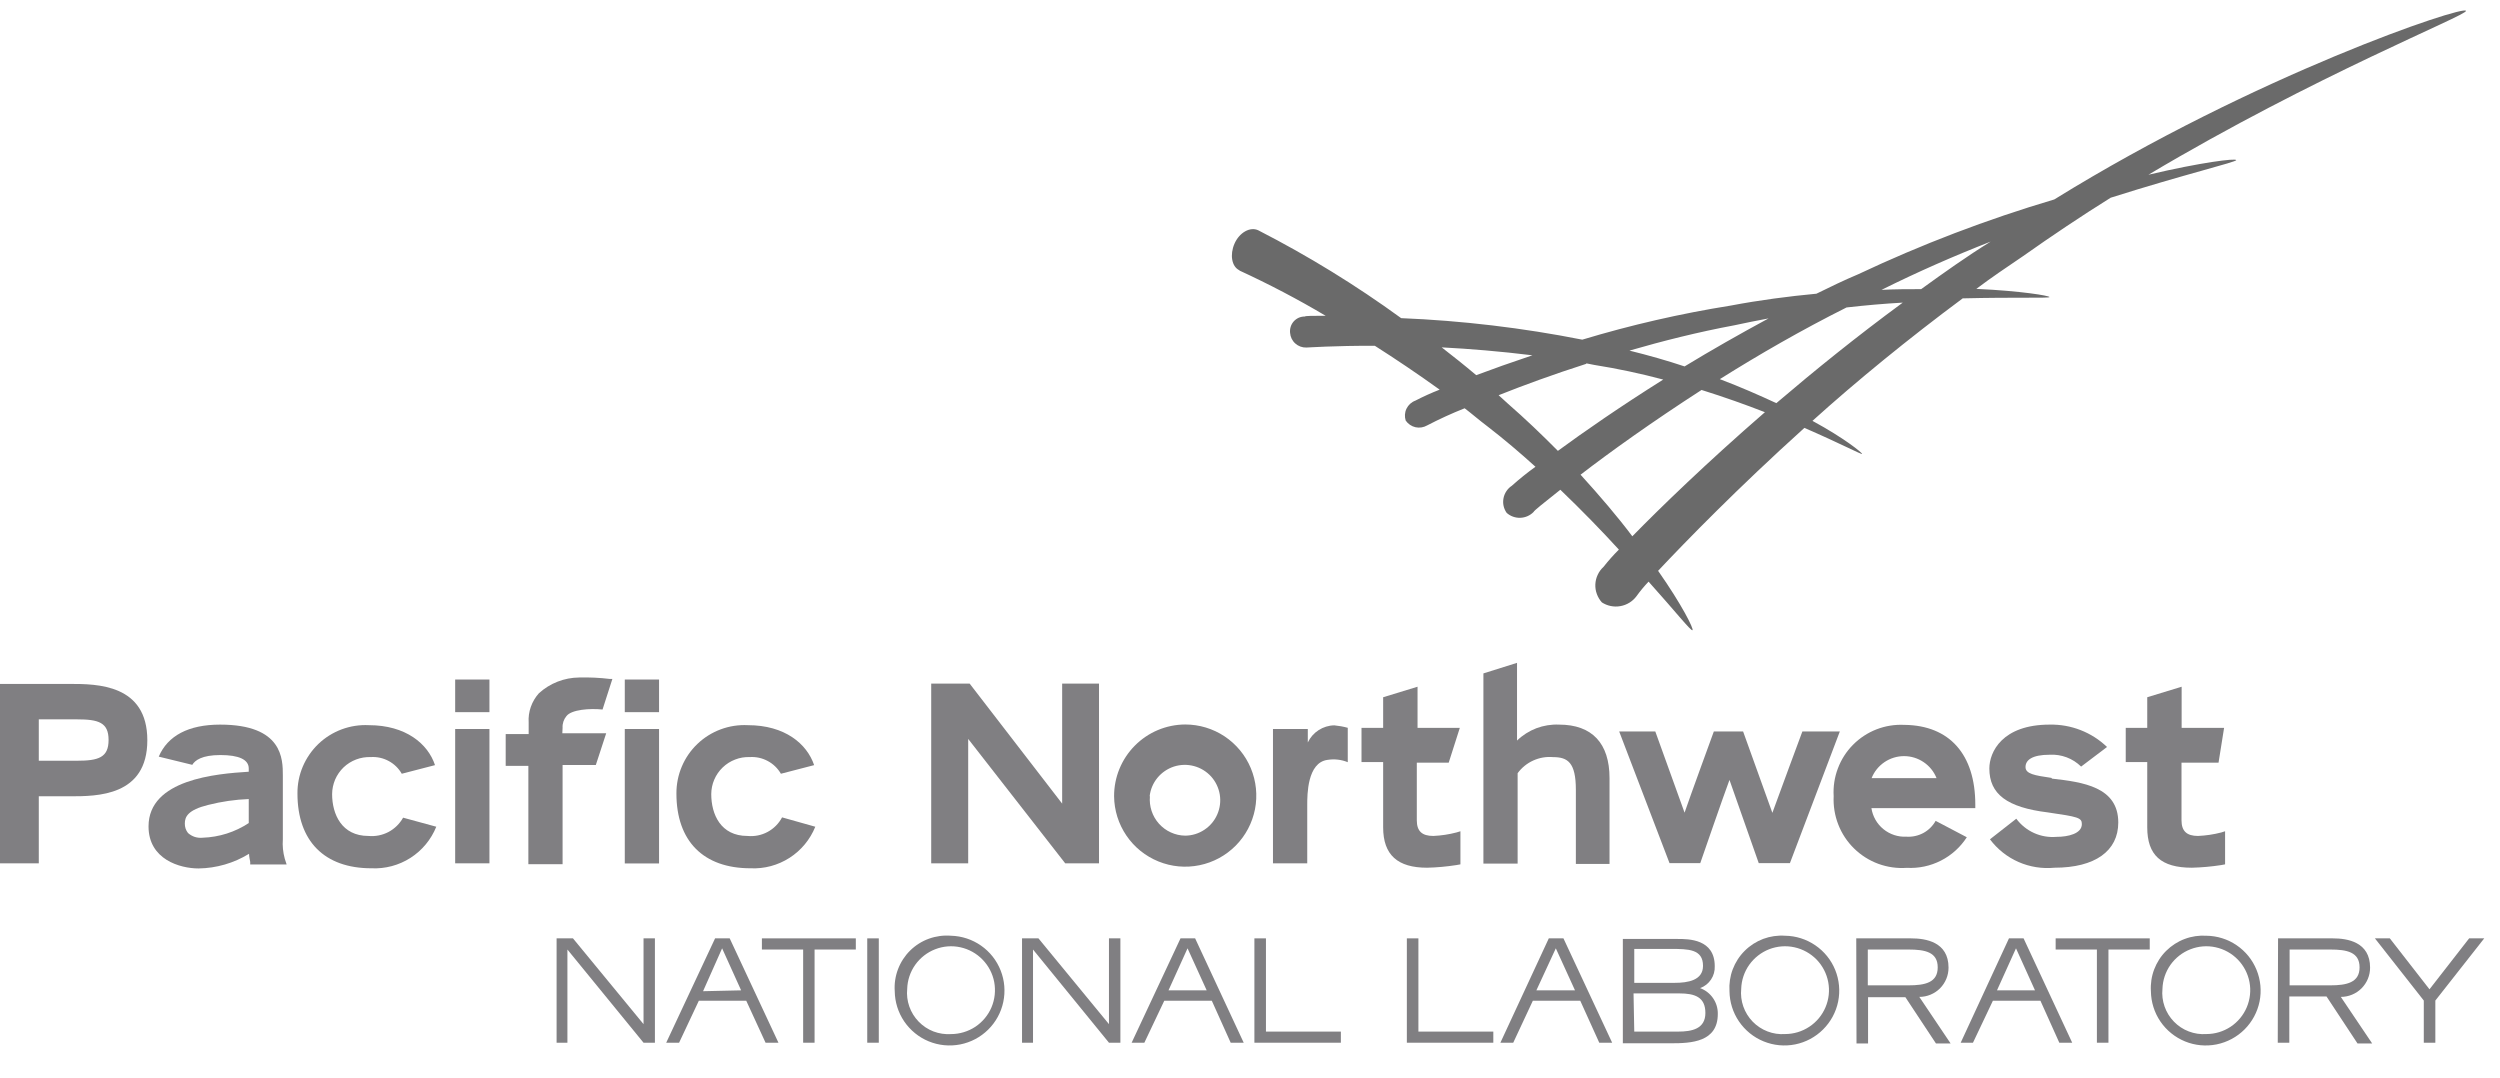 <svg width="58" height="25" viewBox="0 0 58 25" fill="none" xmlns="http://www.w3.org/2000/svg">
<g clip-path="url(#clip0)">
<path d="M12.913 21.77H13.293L14.93 23.76V21.77H15.194V24.191H14.93L13.164 22.029V24.191H12.913V21.77Z" fill="#807F82"/>
<path d="M17.194 22.976L16.753 22.001L16.311 22.996L17.194 22.976ZM16.59 21.77H16.929L18.06 24.191H17.761L17.313 23.217H16.213L15.755 24.191H15.456L16.59 21.77Z" fill="#807F82"/>
<path d="M18.633 22.029H17.676V21.77H19.855V22.029H18.898V24.191H18.633V22.029Z" fill="#807F82"/>
<path d="M20.388 21.77H20.12V24.191H20.388V21.77Z" fill="#807F82"/>
<path d="M22.065 23.991C22.265 23.99 22.461 23.931 22.628 23.821C22.794 23.71 22.925 23.553 23.003 23.369C23.081 23.184 23.102 22.981 23.066 22.784C23.029 22.588 22.935 22.406 22.795 22.263C22.656 22.119 22.477 22.02 22.282 21.977C22.086 21.934 21.883 21.95 21.696 22.023C21.51 22.095 21.349 22.221 21.233 22.384C21.117 22.548 21.053 22.742 21.047 22.942C21.033 23.08 21.05 23.22 21.096 23.351C21.142 23.483 21.216 23.602 21.313 23.702C21.41 23.802 21.527 23.88 21.657 23.93C21.787 23.979 21.926 24 22.065 23.991ZM22.065 21.709C22.315 21.716 22.557 21.796 22.761 21.939C22.966 22.082 23.124 22.283 23.215 22.515C23.307 22.747 23.328 23.002 23.276 23.246C23.225 23.49 23.102 23.714 22.924 23.889C22.746 24.064 22.521 24.183 22.276 24.231C22.03 24.279 21.777 24.254 21.546 24.159C21.315 24.064 21.117 23.902 20.977 23.696C20.837 23.489 20.761 23.246 20.758 22.996C20.746 22.822 20.772 22.648 20.834 22.485C20.896 22.322 20.992 22.174 21.116 22.052C21.24 21.93 21.389 21.836 21.553 21.777C21.717 21.718 21.892 21.695 22.065 21.709Z" fill="#807F82"/>
<path d="M23.711 21.77H24.092L25.728 23.76V21.77H25.993V24.191H25.728L23.966 22.029V24.191H23.711V21.77Z" fill="#807F82"/>
<path d="M29.102 21.77H29.37V23.933H31.108V24.191H29.102V21.77Z" fill="#807F82"/>
<path d="M32.639 21.77H32.907V23.933H34.645V24.191H32.639V21.77Z" fill="#807F82"/>
<path d="M37.915 23.933H38.933C39.252 23.933 39.565 23.871 39.565 23.501C39.565 23.131 39.32 23.047 38.96 23.047H37.898L37.915 23.933ZM37.915 22.802H38.852C39.16 22.802 39.51 22.744 39.51 22.408C39.51 22.018 39.171 22.015 38.76 22.015H37.915V22.802ZM37.65 21.784H38.923C39.174 21.784 39.782 21.784 39.782 22.415C39.787 22.525 39.757 22.634 39.696 22.725C39.635 22.817 39.546 22.887 39.442 22.924C39.565 22.969 39.67 23.051 39.744 23.159C39.818 23.267 39.856 23.395 39.853 23.525C39.853 24.177 39.235 24.204 38.773 24.204H37.65V21.784Z" fill="#807F82"/>
<path d="M41.414 23.99C41.614 23.99 41.81 23.931 41.977 23.82C42.144 23.71 42.274 23.553 42.352 23.368C42.43 23.184 42.452 22.981 42.415 22.784C42.378 22.587 42.284 22.406 42.145 22.262C42.005 22.119 41.827 22.02 41.631 21.977C41.435 21.934 41.232 21.95 41.045 22.022C40.859 22.095 40.698 22.221 40.582 22.384C40.467 22.547 40.402 22.741 40.396 22.941C40.382 23.08 40.399 23.22 40.445 23.351C40.491 23.482 40.565 23.602 40.662 23.702C40.759 23.802 40.876 23.879 41.006 23.929C41.136 23.979 41.275 24 41.414 23.99ZM41.414 21.709C41.665 21.712 41.909 21.79 42.115 21.931C42.322 22.072 42.483 22.271 42.577 22.503C42.671 22.735 42.695 22.99 42.645 23.236C42.595 23.481 42.474 23.706 42.296 23.883C42.119 24.06 41.893 24.181 41.648 24.23C41.402 24.279 41.148 24.255 40.916 24.16C40.684 24.066 40.485 23.904 40.344 23.697C40.203 23.49 40.127 23.246 40.124 22.996C40.113 22.823 40.138 22.651 40.199 22.489C40.26 22.328 40.354 22.181 40.477 22.059C40.599 21.937 40.746 21.843 40.907 21.782C41.069 21.722 41.242 21.697 41.414 21.709Z" fill="#807F82"/>
<path d="M43.333 22.86H44.276C44.663 22.86 44.955 22.796 44.955 22.443C44.955 22.09 44.667 22.029 44.276 22.029H43.333V22.86ZM43.065 21.77H44.337C44.677 21.77 45.206 21.852 45.206 22.449C45.206 22.63 45.135 22.802 45.008 22.93C44.88 23.057 44.708 23.128 44.528 23.128L45.254 24.208H44.914L44.205 23.135H43.339V24.208H43.071L43.065 21.77Z" fill="#807F82"/>
<path d="M48.648 22.029H47.691V21.77H49.874V22.029H48.916V24.191H48.648V22.029Z" fill="#807F82"/>
<path d="M51.188 23.99C51.388 23.99 51.583 23.931 51.75 23.821C51.917 23.71 52.047 23.553 52.125 23.369C52.203 23.184 52.225 22.981 52.188 22.784C52.151 22.588 52.057 22.406 51.918 22.263C51.778 22.119 51.6 22.02 51.404 21.977C51.209 21.934 51.005 21.95 50.819 22.023C50.632 22.095 50.471 22.221 50.355 22.384C50.24 22.548 50.175 22.741 50.169 22.942C50.155 23.08 50.172 23.22 50.218 23.351C50.264 23.483 50.338 23.602 50.435 23.702C50.532 23.802 50.649 23.88 50.779 23.929C50.909 23.979 51.049 24 51.188 23.99ZM51.188 21.709C51.438 21.712 51.682 21.788 51.889 21.929C52.097 22.07 52.258 22.269 52.352 22.501C52.447 22.733 52.471 22.988 52.422 23.234C52.372 23.48 52.251 23.705 52.074 23.882C51.897 24.059 51.671 24.18 51.425 24.23C51.18 24.279 50.925 24.256 50.693 24.161C50.461 24.066 50.262 23.905 50.121 23.698C49.98 23.491 49.904 23.246 49.901 22.996C49.89 22.824 49.916 22.651 49.977 22.49C50.038 22.329 50.132 22.182 50.255 22.06C50.377 21.939 50.523 21.844 50.685 21.784C50.846 21.723 51.019 21.698 51.191 21.709" fill="#807F82"/>
<path d="M53.119 22.86H54.063C54.443 22.86 54.742 22.796 54.742 22.443C54.742 22.09 54.453 22.029 54.063 22.029H53.119V22.86ZM52.851 21.77H54.121C54.46 21.77 54.986 21.852 54.986 22.449C54.986 22.63 54.915 22.802 54.787 22.93C54.66 23.057 54.487 23.128 54.307 23.128L55.034 24.208H54.694L53.975 23.118H53.112V24.191H52.844L52.851 21.77Z" fill="#807F82"/>
<path d="M56.232 23.213L55.098 21.77H55.444L56.364 22.952L57.284 21.77H57.634L56.5 23.213V24.191H56.232V23.213Z" fill="#807F82"/>
<path d="M36.54 22.976L36.095 22.001L35.644 22.976H36.54ZM35.932 21.77H36.272L37.402 24.191H37.103L36.662 23.217H35.562L35.107 24.191H34.809L35.932 21.77Z" fill="#807F82"/>
<path d="M47.212 22.976L46.771 22.001L46.33 22.976H47.212ZM46.608 21.77H46.947L48.075 24.191H47.776L47.338 23.217H46.235L45.773 24.191H45.488L46.608 21.77Z" fill="#807F82"/>
<path d="M27.995 22.976L27.551 22.001L27.109 22.976H27.995ZM27.388 21.77H27.727L28.854 24.191H28.552L28.114 23.217H27.011L26.549 24.191H26.254L27.388 21.77Z" fill="#807F82"/>
<path d="M26.672 18.474C26.689 18.317 26.752 18.168 26.852 18.046C26.952 17.924 27.086 17.833 27.236 17.784C27.387 17.736 27.548 17.732 27.701 17.773C27.854 17.814 27.991 17.898 28.098 18.015C28.204 18.133 28.273 18.278 28.299 18.434C28.324 18.591 28.304 18.751 28.24 18.896C28.177 19.041 28.073 19.164 27.941 19.251C27.809 19.339 27.655 19.386 27.497 19.387C27.381 19.386 27.268 19.36 27.163 19.312C27.058 19.265 26.965 19.195 26.888 19.11C26.811 19.024 26.753 18.923 26.717 18.814C26.681 18.705 26.668 18.589 26.678 18.474H26.672ZM25.847 18.474C25.85 18.8 25.95 19.117 26.133 19.386C26.316 19.655 26.575 19.864 26.877 19.986C27.179 20.109 27.51 20.139 27.829 20.073C28.148 20.008 28.44 19.849 28.669 19.618C28.898 19.387 29.053 19.093 29.116 18.773C29.178 18.453 29.144 18.123 29.019 17.822C28.894 17.522 28.682 17.265 28.411 17.084C28.14 16.904 27.822 16.808 27.497 16.808C27.057 16.81 26.636 16.987 26.327 17.3C26.018 17.612 25.845 18.035 25.847 18.474Z" fill="#807F82"/>
<path d="M1.786 16.689C2.285 16.689 2.519 16.76 2.519 17.167C2.519 17.575 2.285 17.649 1.786 17.649H0.9V16.689H1.786ZM0 15.867V20.029H0.9V18.474H1.623C2.251 18.474 3.418 18.474 3.418 17.174C3.418 15.874 2.251 15.867 1.623 15.867H0Z" fill="#807F82"/>
<path d="M5.771 19.095C5.453 19.305 5.083 19.422 4.702 19.435C4.641 19.442 4.579 19.435 4.52 19.417C4.462 19.398 4.408 19.367 4.362 19.326C4.312 19.264 4.286 19.185 4.288 19.105C4.288 18.949 4.359 18.79 4.831 18.674C5.139 18.596 5.454 18.55 5.771 18.538V19.095ZM6.606 19.92C6.566 19.774 6.551 19.623 6.562 19.472V17.995C6.562 17.612 6.562 16.811 5.106 16.811C4.373 16.811 3.89 17.069 3.683 17.554L4.461 17.744C4.522 17.642 4.681 17.517 5.113 17.517C5.544 17.517 5.771 17.622 5.771 17.829V17.904C5.021 17.951 3.446 18.08 3.446 19.173C3.446 19.94 4.176 20.148 4.607 20.148C5.021 20.142 5.425 20.025 5.778 19.808C5.778 19.876 5.798 19.947 5.805 19.998V20.056H6.65L6.606 19.92Z" fill="#807F82"/>
<path d="M9.352 18.97C9.273 19.111 9.156 19.226 9.013 19.302C8.87 19.377 8.708 19.409 8.547 19.394C7.929 19.394 7.705 18.892 7.705 18.423C7.706 18.307 7.73 18.193 7.775 18.086C7.821 17.98 7.887 17.884 7.971 17.803C8.055 17.723 8.154 17.661 8.262 17.62C8.37 17.579 8.486 17.56 8.602 17.564C8.746 17.555 8.89 17.586 9.017 17.655C9.144 17.723 9.25 17.826 9.321 17.951L10.092 17.751C9.929 17.256 9.413 16.824 8.557 16.824C8.343 16.813 8.129 16.846 7.927 16.921C7.726 16.996 7.542 17.111 7.387 17.259C7.232 17.408 7.109 17.587 7.025 17.784C6.941 17.982 6.899 18.195 6.901 18.41C6.901 19.513 7.526 20.144 8.615 20.144C8.935 20.16 9.253 20.076 9.523 19.903C9.793 19.73 10.002 19.477 10.122 19.18L9.352 18.97Z" fill="#807F82"/>
<path d="M10.56 20.029H11.355V16.913H10.56V20.029ZM10.56 16.522H11.355V15.765H10.56V16.522Z" fill="#807F82"/>
<path d="M13.052 16.885C13.046 16.787 13.078 16.69 13.141 16.614C13.256 16.461 13.687 16.43 13.979 16.461L14.207 15.752H14.152C13.915 15.723 13.675 15.712 13.436 15.718C13.09 15.721 12.758 15.851 12.502 16.084C12.42 16.176 12.356 16.283 12.315 16.4C12.274 16.516 12.257 16.64 12.265 16.763V17.031H11.732V17.768H12.258V20.049H13.052V17.748H13.823L14.064 17.011H13.046L13.052 16.885Z" fill="#807F82"/>
<path d="M15.29 16.913H14.495V20.032H15.29V16.913Z" fill="#807F82"/>
<path d="M15.29 15.765H14.495V16.522H15.29V15.765Z" fill="#807F82"/>
<path d="M18.144 18.963C18.068 19.107 17.951 19.224 17.808 19.301C17.665 19.378 17.502 19.41 17.34 19.394C16.719 19.394 16.501 18.892 16.501 18.423C16.502 18.308 16.525 18.193 16.571 18.087C16.616 17.981 16.683 17.885 16.766 17.805C16.849 17.725 16.948 17.662 17.056 17.621C17.163 17.579 17.279 17.56 17.394 17.564C17.539 17.555 17.683 17.586 17.811 17.655C17.939 17.723 18.045 17.826 18.117 17.951L18.888 17.751C18.721 17.256 18.209 16.824 17.35 16.824C17.136 16.813 16.921 16.846 16.72 16.921C16.518 16.996 16.335 17.111 16.18 17.259C16.024 17.408 15.901 17.587 15.818 17.784C15.734 17.982 15.692 18.195 15.693 18.41C15.693 19.513 16.318 20.144 17.411 20.144C17.731 20.16 18.047 20.075 18.317 19.902C18.586 19.73 18.795 19.477 18.915 19.18L18.144 18.963Z" fill="#807F82"/>
<path d="M24.642 15.86V18.644L22.496 15.86H21.604V20.029H22.462V17.143L24.713 20.029H25.497V15.86H24.642Z" fill="#807F82"/>
<path d="M30.341 17.225V16.913H29.533V20.029H30.328V18.671C30.328 18.44 30.328 17.69 30.799 17.629C30.958 17.604 31.12 17.622 31.268 17.683V16.885C31.166 16.857 31.061 16.838 30.956 16.828C30.826 16.83 30.701 16.869 30.592 16.939C30.483 17.009 30.397 17.108 30.341 17.225Z" fill="#807F82"/>
<path d="M32.089 16.176V16.886H31.587V17.68H32.089V19.194C32.089 19.839 32.429 20.131 33.108 20.131C33.335 20.126 33.562 20.105 33.787 20.07L33.882 20.053V19.285L33.79 19.313C33.615 19.359 33.435 19.386 33.254 19.394C32.989 19.394 32.87 19.282 32.87 19.031V17.694H33.61L33.868 16.886H32.887V15.932L32.089 16.176Z" fill="#807F82"/>
<path d="M34.415 15.623V20.036H35.209V17.938C35.302 17.811 35.427 17.709 35.571 17.644C35.715 17.579 35.873 17.551 36.03 17.565C36.37 17.565 36.56 17.687 36.56 18.322V20.043H37.341V18.053C37.341 17.245 36.937 16.811 36.17 16.811C35.991 16.803 35.812 16.832 35.644 16.895C35.477 16.959 35.324 17.056 35.195 17.181V15.378L34.415 15.623Z" fill="#807F82"/>
<path d="M41.815 16.97C41.815 16.97 41.231 18.545 41.119 18.858L40.44 16.97H39.761C39.761 16.97 39.188 18.538 39.082 18.854C38.97 18.538 38.403 16.97 38.403 16.97H37.565L38.733 20.025H39.446C39.446 20.025 40.002 18.416 40.124 18.094L40.803 20.025H41.526L42.684 16.97H41.815Z" fill="#807F82"/>
<path d="M47.593 18.047C47.199 17.989 46.992 17.955 46.992 17.795C46.992 17.636 47.141 17.51 47.552 17.51C47.686 17.502 47.82 17.523 47.946 17.57C48.072 17.617 48.186 17.691 48.282 17.785L48.883 17.33C48.706 17.16 48.498 17.027 48.269 16.938C48.041 16.849 47.797 16.806 47.552 16.811C46.452 16.811 46.153 17.446 46.153 17.829C46.153 18.423 46.561 18.732 47.511 18.848C48.211 18.95 48.299 18.97 48.299 19.119C48.299 19.34 47.983 19.415 47.712 19.415C47.533 19.43 47.353 19.4 47.19 19.326C47.026 19.252 46.885 19.138 46.778 18.994L46.167 19.472C46.339 19.701 46.567 19.883 46.829 19.998C47.091 20.113 47.379 20.159 47.664 20.131C48.604 20.131 49.144 19.744 49.144 19.082C49.144 18.257 48.326 18.145 47.606 18.064" fill="#807F82"/>
<path d="M49.816 16.176V16.886H49.317V17.68H49.816V19.194C49.816 19.839 50.136 20.131 50.852 20.131C51.079 20.125 51.306 20.105 51.531 20.07L51.622 20.053V19.285L51.534 19.313C51.358 19.359 51.177 19.386 50.994 19.394C50.733 19.394 50.611 19.282 50.611 19.031V17.694H51.47L51.599 16.886H50.614V15.932L49.816 16.176Z" fill="#807F82"/>
<path d="M43.421 18.053C43.481 17.902 43.585 17.773 43.719 17.682C43.853 17.591 44.012 17.542 44.174 17.542C44.337 17.542 44.495 17.591 44.629 17.682C44.764 17.773 44.868 17.902 44.928 18.053H43.421ZM44.178 16.817C43.958 16.806 43.739 16.842 43.535 16.921C43.33 17.001 43.145 17.122 42.99 17.279C42.836 17.434 42.716 17.621 42.639 17.827C42.561 18.032 42.528 18.252 42.541 18.471C42.53 18.695 42.566 18.919 42.648 19.129C42.729 19.338 42.854 19.528 43.015 19.685C43.175 19.842 43.368 19.964 43.578 20.041C43.789 20.118 44.015 20.15 44.239 20.134C44.513 20.149 44.785 20.091 45.03 19.966C45.274 19.842 45.481 19.655 45.63 19.424L44.907 19.044C44.84 19.163 44.741 19.261 44.621 19.326C44.501 19.39 44.365 19.42 44.228 19.411C44.035 19.421 43.845 19.358 43.695 19.236C43.545 19.114 43.446 18.94 43.417 18.749H45.827V18.667C45.827 17.503 45.23 16.831 44.188 16.817" fill="#807F82"/>
<path d="M35.552 8.243C35.066 8.406 34.625 8.562 34.248 8.704C33.984 8.48 33.715 8.267 33.447 8.059C34.102 8.093 34.805 8.151 35.552 8.243ZM36.798 8.429L36.991 8.467C37.529 8.552 38.061 8.666 38.587 8.806C37.592 9.431 36.75 10.015 36.143 10.46C35.776 10.089 35.386 9.716 34.978 9.36L34.768 9.169C35.338 8.942 36.031 8.687 36.804 8.44L36.798 8.429ZM40.236 7.547C40.498 7.489 40.763 7.438 41.031 7.387C40.352 7.754 39.69 8.131 39.082 8.501C38.675 8.365 38.244 8.243 37.803 8.134C38.577 7.91 39.398 7.703 40.236 7.547ZM42.84 7.133C43.288 7.082 43.726 7.044 44.144 7.021C43.081 7.801 42.09 8.603 41.211 9.353C40.814 9.169 40.376 8.976 39.9 8.796C40.803 8.229 41.798 7.655 42.84 7.133ZM46.184 5.605C45.634 5.945 45.091 6.332 44.571 6.708C44.276 6.708 43.971 6.708 43.651 6.725C44.497 6.304 45.349 5.931 46.184 5.605ZM37.87 12.442C37.531 11.99 37.117 11.505 36.669 11.013C37.348 10.49 38.329 9.787 39.476 9.047C40.009 9.214 40.495 9.387 40.946 9.563C39.588 10.741 38.515 11.783 37.87 12.442ZM28.756 6.277C29.44 6.592 30.108 6.942 30.755 7.326C30.463 7.326 30.294 7.326 30.27 7.343C30.222 7.343 30.174 7.353 30.13 7.372C30.086 7.392 30.046 7.421 30.014 7.457C29.982 7.493 29.958 7.535 29.944 7.581C29.929 7.627 29.925 7.676 29.93 7.723C29.937 7.818 29.98 7.906 30.051 7.969C30.121 8.032 30.213 8.066 30.307 8.063C30.341 8.063 30.956 8.019 31.896 8.022C32.381 8.331 32.891 8.674 33.4 9.04C33.208 9.115 33.019 9.2 32.836 9.295C32.746 9.328 32.673 9.395 32.631 9.481C32.589 9.567 32.583 9.666 32.612 9.757C32.666 9.835 32.747 9.891 32.84 9.912C32.932 9.932 33.029 9.917 33.111 9.869C33.394 9.722 33.684 9.589 33.98 9.472C34.157 9.607 34.32 9.75 34.51 9.893C34.897 10.191 35.267 10.507 35.623 10.829C35.432 10.966 35.248 11.114 35.073 11.271C35.023 11.303 34.981 11.346 34.948 11.396C34.915 11.445 34.892 11.501 34.881 11.56C34.87 11.618 34.87 11.678 34.883 11.737C34.896 11.795 34.92 11.85 34.955 11.899C35.041 11.976 35.155 12.017 35.271 12.013C35.387 12.009 35.497 11.961 35.579 11.878C35.579 11.855 35.817 11.665 36.2 11.362C36.703 11.845 37.161 12.316 37.558 12.751C37.431 12.877 37.312 13.011 37.202 13.151C37.145 13.203 37.099 13.265 37.067 13.335C37.034 13.404 37.016 13.479 37.012 13.556C37.009 13.633 37.02 13.709 37.047 13.781C37.073 13.853 37.113 13.92 37.164 13.976C37.291 14.058 37.444 14.089 37.593 14.062C37.742 14.036 37.875 13.954 37.965 13.834C38.051 13.714 38.145 13.601 38.247 13.494C38.858 14.173 39.232 14.648 39.266 14.621C39.3 14.594 39.025 14.037 38.468 13.243C39.106 12.564 40.315 11.322 41.862 9.927C42.684 10.283 43.19 10.551 43.2 10.531C43.21 10.51 42.799 10.171 42.049 9.764C43.068 8.844 44.269 7.863 45.535 6.922C46.751 6.892 47.548 6.922 47.548 6.892C47.548 6.861 46.89 6.749 45.851 6.702C46.191 6.444 46.568 6.192 46.931 5.945C47.61 5.466 48.288 5.011 48.968 4.587C50.695 4.04 51.894 3.758 51.88 3.714C51.867 3.67 51.082 3.762 49.843 4.054C53.723 1.742 57.254 0.35 57.21 0.252C57.179 0.109 52.331 1.735 47.66 4.627C46.102 5.089 44.582 5.669 43.112 6.362C42.772 6.505 42.46 6.657 42.141 6.814C41.492 6.875 40.82 6.963 40.155 7.089C38.99 7.275 37.839 7.539 36.709 7.88C35.324 7.606 33.919 7.439 32.507 7.381C31.457 6.617 30.349 5.936 29.194 5.344C29.004 5.252 28.753 5.395 28.64 5.653C28.528 5.911 28.576 6.186 28.753 6.27" fill="#6A6A6A"/>
</g>
<defs>
<clipPath id="clip0">
<rect width="57.634" height="24" fill="white" transform="translate(0 0.252)"/>
</clipPath>
</defs>
</svg>

